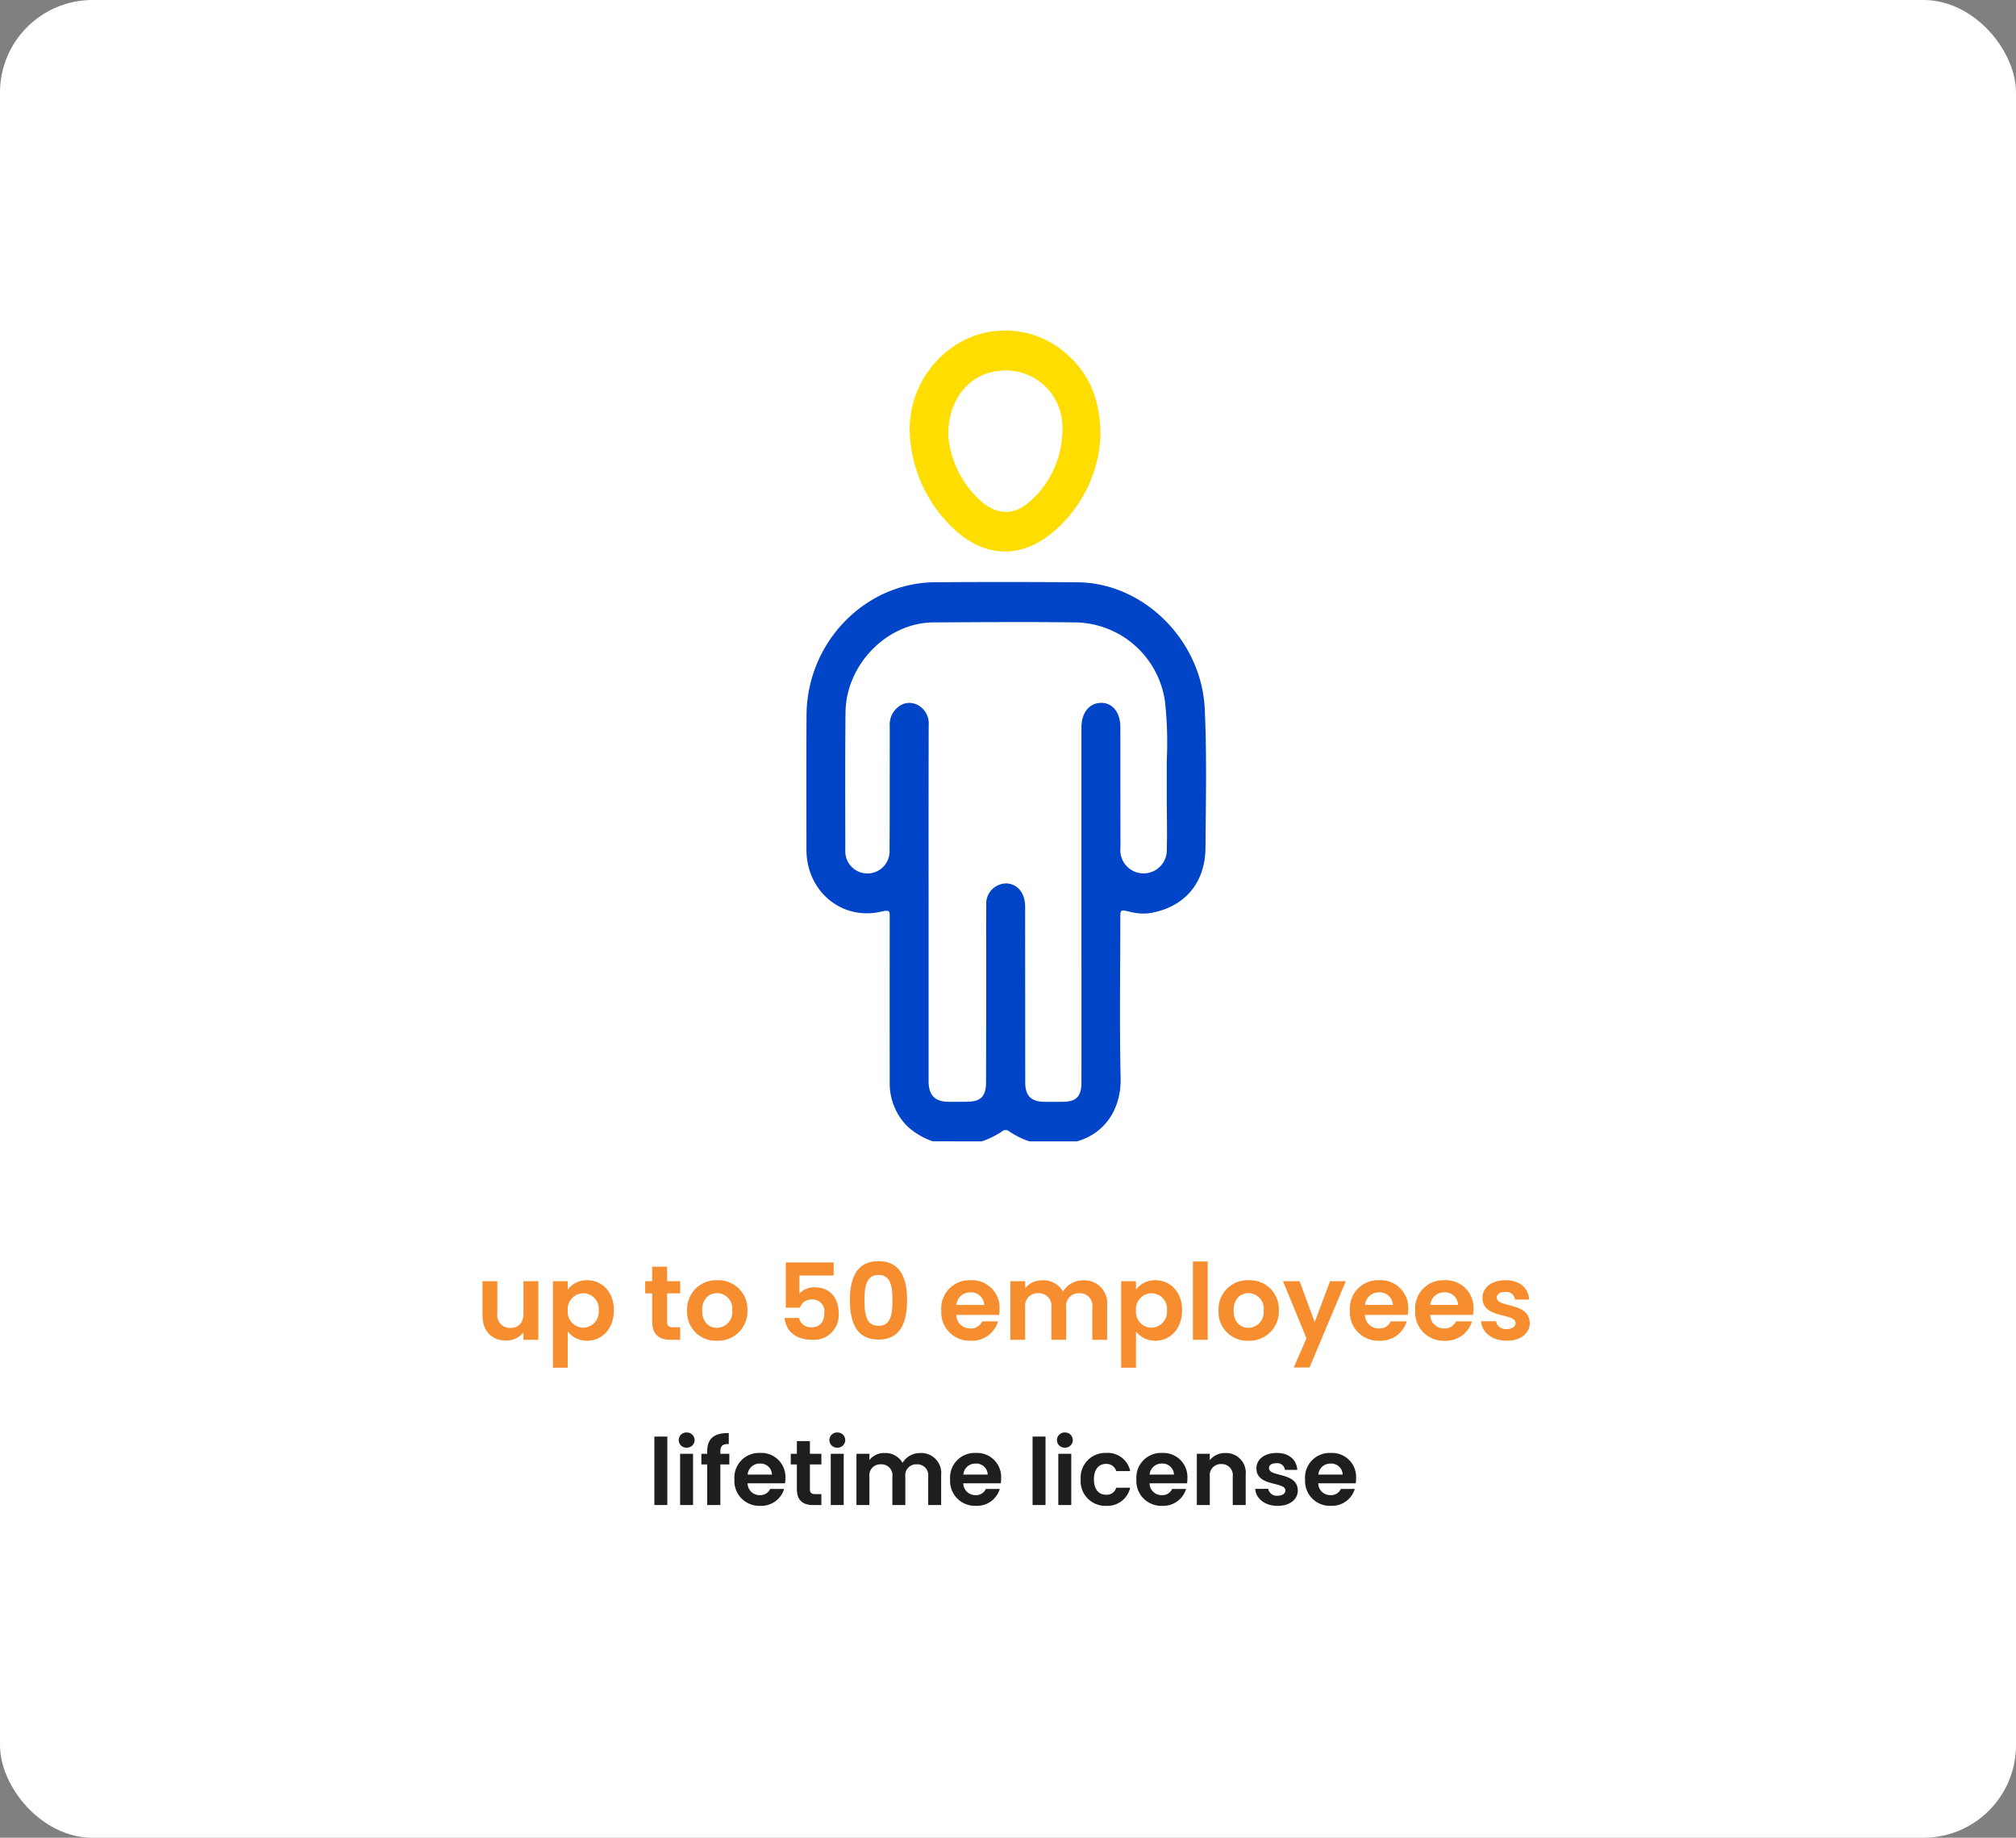<svg xmlns="http://www.w3.org/2000/svg" width="305" height="278" viewBox="0 0 305 278"><rect x="0" y="0" width="305" height="278" fill="#808080" stroke="none"/><defs><style>.a{fill:#fff;}.b{fill:#f68d2e;}.c{fill:#1e1e1e;}.d{fill:#0044c8;}.e{fill:#fd0;}</style></defs><g transform="translate(-1264 -1060)"><rect class="a" width="305" height="278" rx="14" transform="translate(1264 1060)"/><g transform="translate(0 2)"><path class="b" d="M9.472-8.864H7.216v4.88c0,1.424-.768,2.192-1.984,2.192A1.917,1.917,0,0,1,3.264-3.984v-4.88H1.024v5.2C1.024-1.232,2.512.112,4.576.112A3.269,3.269,0,0,0,7.216-1.12V0H9.472Zm4.448,1.28v-1.28H11.68V4.224h2.24V-1.264A3.619,3.619,0,0,0,16.848.144C19.12.144,20.9-1.7,20.9-4.464S19.12-9.008,16.848-9.008A3.541,3.541,0,0,0,13.92-7.584Zm4.688,3.12a2.425,2.425,0,0,1-2.352,2.64A2.393,2.393,0,0,1,13.92-4.432,2.393,2.393,0,0,1,16.256-7.04,2.367,2.367,0,0,1,18.608-4.464Zm8.08,1.712C26.688-.72,27.824,0,29.52,0h1.408V-1.888h-1.04c-.7,0-.944-.256-.944-.848V-7.024h1.984v-1.84H28.944v-2.192H26.688v2.192H25.632v1.84h1.056ZM41.1-4.432a4.38,4.38,0,0,0-4.56-4.576,4.38,4.38,0,0,0-4.56,4.576A4.339,4.339,0,0,0,36.48.144,4.432,4.432,0,0,0,41.1-4.432Zm-6.848,0c0-1.776,1.072-2.624,2.256-2.624A2.329,2.329,0,0,1,38.8-4.432a2.359,2.359,0,0,1-2.32,2.624C35.28-1.808,34.256-2.672,34.256-4.432ZM46.912-11.7v6.848h2.144a1.744,1.744,0,0,1,1.76-1.232,1.772,1.772,0,0,1,1.92,2.032c0,1.232-.592,2.16-1.9,2.16A1.825,1.825,0,0,1,48.9-3.3H46.72c.192,1.9,1.632,3.3,4.144,3.3A3.744,3.744,0,0,0,54.9-4.08c0-1.808-.928-3.856-3.648-3.856a3.044,3.044,0,0,0-2.288.944V-9.728h5.184V-11.7Zm9.7,5.712c0,3.408,1.024,5.952,4.32,5.952s4.32-2.544,4.32-5.952c0-3.376-1.024-5.9-4.32-5.9S56.608-9.36,56.608-5.984Zm6.432,0c0,2.08-.224,3.872-2.112,3.872S58.816-3.9,58.816-5.984c0-2,.224-3.824,2.112-3.824S63.04-7.984,63.04-5.984ZM74.816-7.168a1.969,1.969,0,0,1,2.112,1.9H72.72A2.058,2.058,0,0,1,74.816-7.168Zm4.208,4.384H76.608a1.827,1.827,0,0,1-1.776,1.072A2.074,2.074,0,0,1,72.7-3.76h6.48a5.235,5.235,0,0,0,.064-.864A4.161,4.161,0,0,0,74.88-9.008a4.259,4.259,0,0,0-4.448,4.576A4.293,4.293,0,0,0,74.88.144,4.12,4.12,0,0,0,79.024-2.784ZM93.28,0h2.24V-5.2a3.448,3.448,0,0,0-3.632-3.792,3.51,3.51,0,0,0-3.04,1.7,3.393,3.393,0,0,0-3.12-1.7,3.228,3.228,0,0,0-2.608,1.2V-8.864H80.88V0h2.24V-4.9a1.894,1.894,0,0,1,2-2.144A1.886,1.886,0,0,1,87.088-4.9V0h2.24V-4.9A1.89,1.89,0,0,1,91.312-7.04,1.886,1.886,0,0,1,93.28-4.9Zm6.608-7.584v-1.28h-2.24V4.224h2.24V-1.264A3.619,3.619,0,0,0,102.816.144c2.272,0,4.048-1.84,4.048-4.608s-1.776-4.544-4.048-4.544A3.541,3.541,0,0,0,99.888-7.584Zm4.688,3.12a2.425,2.425,0,0,1-2.352,2.64,2.393,2.393,0,0,1-2.336-2.608,2.393,2.393,0,0,1,2.336-2.608A2.367,2.367,0,0,1,104.576-4.464ZM108.5,0h2.24V-11.84H108.5ZM121.5-4.432a4.38,4.38,0,0,0-4.56-4.576,4.38,4.38,0,0,0-4.56,4.576,4.339,4.339,0,0,0,4.5,4.576A4.432,4.432,0,0,0,121.5-4.432Zm-6.848,0c0-1.776,1.072-2.624,2.256-2.624A2.329,2.329,0,0,1,119.2-4.432a2.359,2.359,0,0,1-2.32,2.624C115.68-1.808,114.656-2.672,114.656-4.432Zm12.272,1.76L124.64-8.864h-2.512l3.552,8.64-1.92,4.416h2.384l5.488-13.056h-2.384Zm9.712-4.5a1.969,1.969,0,0,1,2.112,1.9h-4.208A2.058,2.058,0,0,1,136.64-7.168Zm4.208,4.384h-2.416a1.827,1.827,0,0,1-1.776,1.072,2.074,2.074,0,0,1-2.128-2.048h6.48a5.235,5.235,0,0,0,.064-.864A4.161,4.161,0,0,0,136.7-9.008a4.259,4.259,0,0,0-4.448,4.576A4.293,4.293,0,0,0,136.7.144,4.12,4.12,0,0,0,140.848-2.784Zm5.664-4.384a1.969,1.969,0,0,1,2.112,1.9h-4.208A2.058,2.058,0,0,1,146.512-7.168Zm4.208,4.384H148.3a1.827,1.827,0,0,1-1.776,1.072A2.074,2.074,0,0,1,144.4-3.76h6.48a5.235,5.235,0,0,0,.064-.864,4.161,4.161,0,0,0-4.368-4.384,4.259,4.259,0,0,0-4.448,4.576A4.293,4.293,0,0,0,146.576.144,4.12,4.12,0,0,0,150.72-2.784Zm8.736.256c-.064-3.248-4.976-2.24-4.976-3.856,0-.512.432-.848,1.264-.848a1.32,1.32,0,0,1,1.488,1.152h2.144c-.128-1.76-1.424-2.928-3.568-2.928-2.192,0-3.5,1.184-3.5,2.656,0,3.248,5.008,2.24,5.008,3.824,0,.512-.48.912-1.36.912a1.471,1.471,0,0,1-1.6-1.184H152.1c.1,1.648,1.648,2.944,3.872,2.944C158.128.144,159.456-1.008,159.456-2.528Z" transform="translate(1335.976 1260.671)"/><path class="c" d="M.966,0h1.96V-10.36H.966ZM4.858,0h1.96V-7.756H4.858Zm.994-8.68a1.158,1.158,0,0,0,1.2-1.148,1.158,1.158,0,0,0-1.2-1.148,1.149,1.149,0,0,0-1.2,1.148A1.149,1.149,0,0,0,5.852-8.68ZM8.96,0h1.988V-6.146h1.358v-1.61H10.948v-.322c0-.868.322-1.176,1.274-1.148v-1.652c-2.184-.056-3.262.826-3.262,2.73v.392H8.078v1.61H8.96Zm7.952-6.272A1.723,1.723,0,0,1,18.76-4.606H15.078A1.8,1.8,0,0,1,16.912-6.272Zm3.682,3.836H18.48a1.6,1.6,0,0,1-1.554.938A1.815,1.815,0,0,1,15.064-3.29h5.67a4.581,4.581,0,0,0,.056-.756,3.641,3.641,0,0,0-3.822-3.836,3.727,3.727,0,0,0-3.892,4,3.756,3.756,0,0,0,3.892,4A3.6,3.6,0,0,0,20.594-2.436Zm1.932.028C22.526-.63,23.52,0,25,0h1.232V-1.652h-.91c-.616,0-.826-.224-.826-.742V-6.146h1.736v-1.61H24.5V-9.674H22.526v1.918H21.6v1.61h.924ZM27.65,0h1.96V-7.756H27.65Zm.994-8.68a1.158,1.158,0,0,0,1.2-1.148,1.158,1.158,0,0,0-1.2-1.148,1.149,1.149,0,0,0-1.2,1.148A1.149,1.149,0,0,0,28.644-8.68ZM42.392,0h1.96V-4.55a3.017,3.017,0,0,0-3.178-3.318,3.071,3.071,0,0,0-2.66,1.484,2.969,2.969,0,0,0-2.73-1.484A2.824,2.824,0,0,0,33.5-6.818v-.938h-1.96V0H33.5V-4.284a1.657,1.657,0,0,1,1.75-1.876,1.65,1.65,0,0,1,1.722,1.876V0h1.96V-4.284A1.653,1.653,0,0,1,40.67-6.16a1.65,1.65,0,0,1,1.722,1.876Zm7.154-6.272a1.723,1.723,0,0,1,1.848,1.666H47.712A1.8,1.8,0,0,1,49.546-6.272Zm3.682,3.836H51.114A1.6,1.6,0,0,1,49.56-1.5,1.815,1.815,0,0,1,47.7-3.29h5.67a4.582,4.582,0,0,0,.056-.756A3.641,3.641,0,0,0,49.6-7.882a3.727,3.727,0,0,0-3.892,4,3.756,3.756,0,0,0,3.892,4A3.6,3.6,0,0,0,53.228-2.436ZM58.184,0h1.96V-10.36h-1.96Zm3.892,0h1.96V-7.756h-1.96Zm.994-8.68a1.158,1.158,0,0,0,1.2-1.148,1.158,1.158,0,0,0-1.2-1.148,1.149,1.149,0,0,0-1.2,1.148A1.149,1.149,0,0,0,63.07-8.68Zm2.394,4.8a3.721,3.721,0,0,0,3.836,4,3.538,3.538,0,0,0,3.654-2.744H70.84a1.479,1.479,0,0,1-1.554,1.064c-1.092,0-1.82-.812-1.82-2.324s.728-2.338,1.82-2.338A1.524,1.524,0,0,1,70.84-5.138h2.114A3.46,3.46,0,0,0,69.3-7.882,3.721,3.721,0,0,0,65.464-3.878ZM77.728-6.272a1.723,1.723,0,0,1,1.848,1.666H75.894A1.8,1.8,0,0,1,77.728-6.272ZM81.41-2.436H79.3a1.6,1.6,0,0,1-1.554.938A1.815,1.815,0,0,1,75.88-3.29h5.67a4.581,4.581,0,0,0,.056-.756,3.641,3.641,0,0,0-3.822-3.836,3.727,3.727,0,0,0-3.892,4,3.756,3.756,0,0,0,3.892,4A3.6,3.6,0,0,0,81.41-2.436ZM88.466,0h1.96V-4.55a2.983,2.983,0,0,0-3.094-3.318A2.9,2.9,0,0,0,84.994-6.79v-.966h-1.96V0h1.96V-4.284A1.684,1.684,0,0,1,86.744-6.2a1.678,1.678,0,0,1,1.722,1.918Zm9.842-2.212c-.056-2.842-4.354-1.96-4.354-3.374,0-.448.378-.742,1.106-.742a1.155,1.155,0,0,1,1.3,1.008h1.876c-.112-1.54-1.246-2.562-3.122-2.562-1.918,0-3.066,1.036-3.066,2.324,0,2.842,4.382,1.96,4.382,3.346,0,.448-.42.8-1.19.8a1.287,1.287,0,0,1-1.4-1.036H91.868C91.952-1.008,93.31.126,95.256.126,97.146.126,98.308-.882,98.308-2.212Zm4.942-4.06A1.723,1.723,0,0,1,105.1-4.606h-3.682A1.8,1.8,0,0,1,103.25-6.272Zm3.682,3.836h-2.114a1.6,1.6,0,0,1-1.554.938A1.815,1.815,0,0,1,101.4-3.29h5.67a4.581,4.581,0,0,0,.056-.756,3.641,3.641,0,0,0-3.822-3.836,3.727,3.727,0,0,0-3.892,4,3.756,3.756,0,0,0,3.892,4A3.6,3.6,0,0,0,106.932-2.436Z" transform="translate(1362.034 1285.671)"/><g transform="translate(1386 1108)"><path class="d" d="M660.883,871.7A10.89,10.89,0,0,1,657,869.39a9.237,9.237,0,0,1-2.632-6.688q-.016-12.266,0-24.53c0-1.313.152-1.537-1.363-1.2-5.947,1.336-11.237-3.134-11.235-9.4,0-6.78-.024-13.562.014-20.342.062-10.978,8.806-20.031,19.443-20.1q10.789-.075,21.577.006c10.021.089,18.744,8.813,19.226,19.144.328,7.015.163,14.035.111,21.051-.041,5.449-3.365,9.1-8.6,9.875a8.122,8.122,0,0,1-2.987-.268c-1.3-.291-1.3-.308-1.3,1.122,0,8.017-.133,16.038.049,24.051.109,4.791-2.472,8.442-6.607,9.592h-7.2a12.478,12.478,0,0,1-3.017-1.481.851.851,0,0,0-1.158.005,12.229,12.229,0,0,1-3.02,1.476Zm-.63-36.023h0V843.1q0,9.754,0,19.509c0,2.1.945,3.085,2.958,3.112.928.012,1.857-.005,2.785-.007,2.16,0,2.945-.784,2.95-3.012q.024-9.515.019-19.031c0-2.553-.015-5.107.013-7.66a3.06,3.06,0,0,1,2.948-3.323c1.69.009,2.871,1.355,2.926,3.345.015.518.005,1.037.005,1.556q.006,12.627.017,25.255c0,1.944.9,2.839,2.779,2.876.966.019,1.934.008,2.9,0,2.037-.012,2.82-.8,2.823-2.887q.01-9.814,0-19.629,0-17.056,0-34.111c0-2.283,1.247-3.762,3.078-3.716,1.691.043,2.806,1.5,2.807,3.683q.007,9.1.016,18.194a3.518,3.518,0,1,0,7.008.21c.08-2.347.007-4.7,0-7.05q0-3.163,0-6.325a57.5,57.5,0,0,0-.273-8.948,13.908,13.908,0,0,0-13.322-11.933c-7.231-.1-14.465-.038-21.7-.005-7.008.032-13.23,6.362-13.307,13.607-.074,6.941-.039,13.884-.031,20.826a3.352,3.352,0,1,0,6.691-.029c.021-2.394.02-4.788.024-7.182q.008-5.745.008-11.49a3.4,3.4,0,0,1,1.18-2.862,2.644,2.644,0,0,1,3.048-.372,3.141,3.141,0,0,1,1.662,3.047Q660.237,822.214,660.254,835.679Z" transform="translate(-641.765 -749.051)"/><path class="e" d="M698.373,735.532a20.306,20.306,0,0,1-6.873,14.242c-5.117,4.485-10.869,4.214-15.735-.621a21.155,21.155,0,0,1-6.228-13.664,15.146,15.146,0,0,1,7.933-14.346,13.944,13.944,0,0,1,15.757,1.926C696.666,726.092,698.365,729.962,698.373,735.532Zm-23.045-.165a14.946,14.946,0,0,0,4.782,9.81c2.422,2.264,5.094,2.4,7.439.341a14.486,14.486,0,0,0,5.064-11.115,8.562,8.562,0,0,0-8.752-8.818C678.961,725.659,675.326,729.519,675.328,735.367Z" transform="translate(-653.877 -719.541)"/></g></g></g></svg>